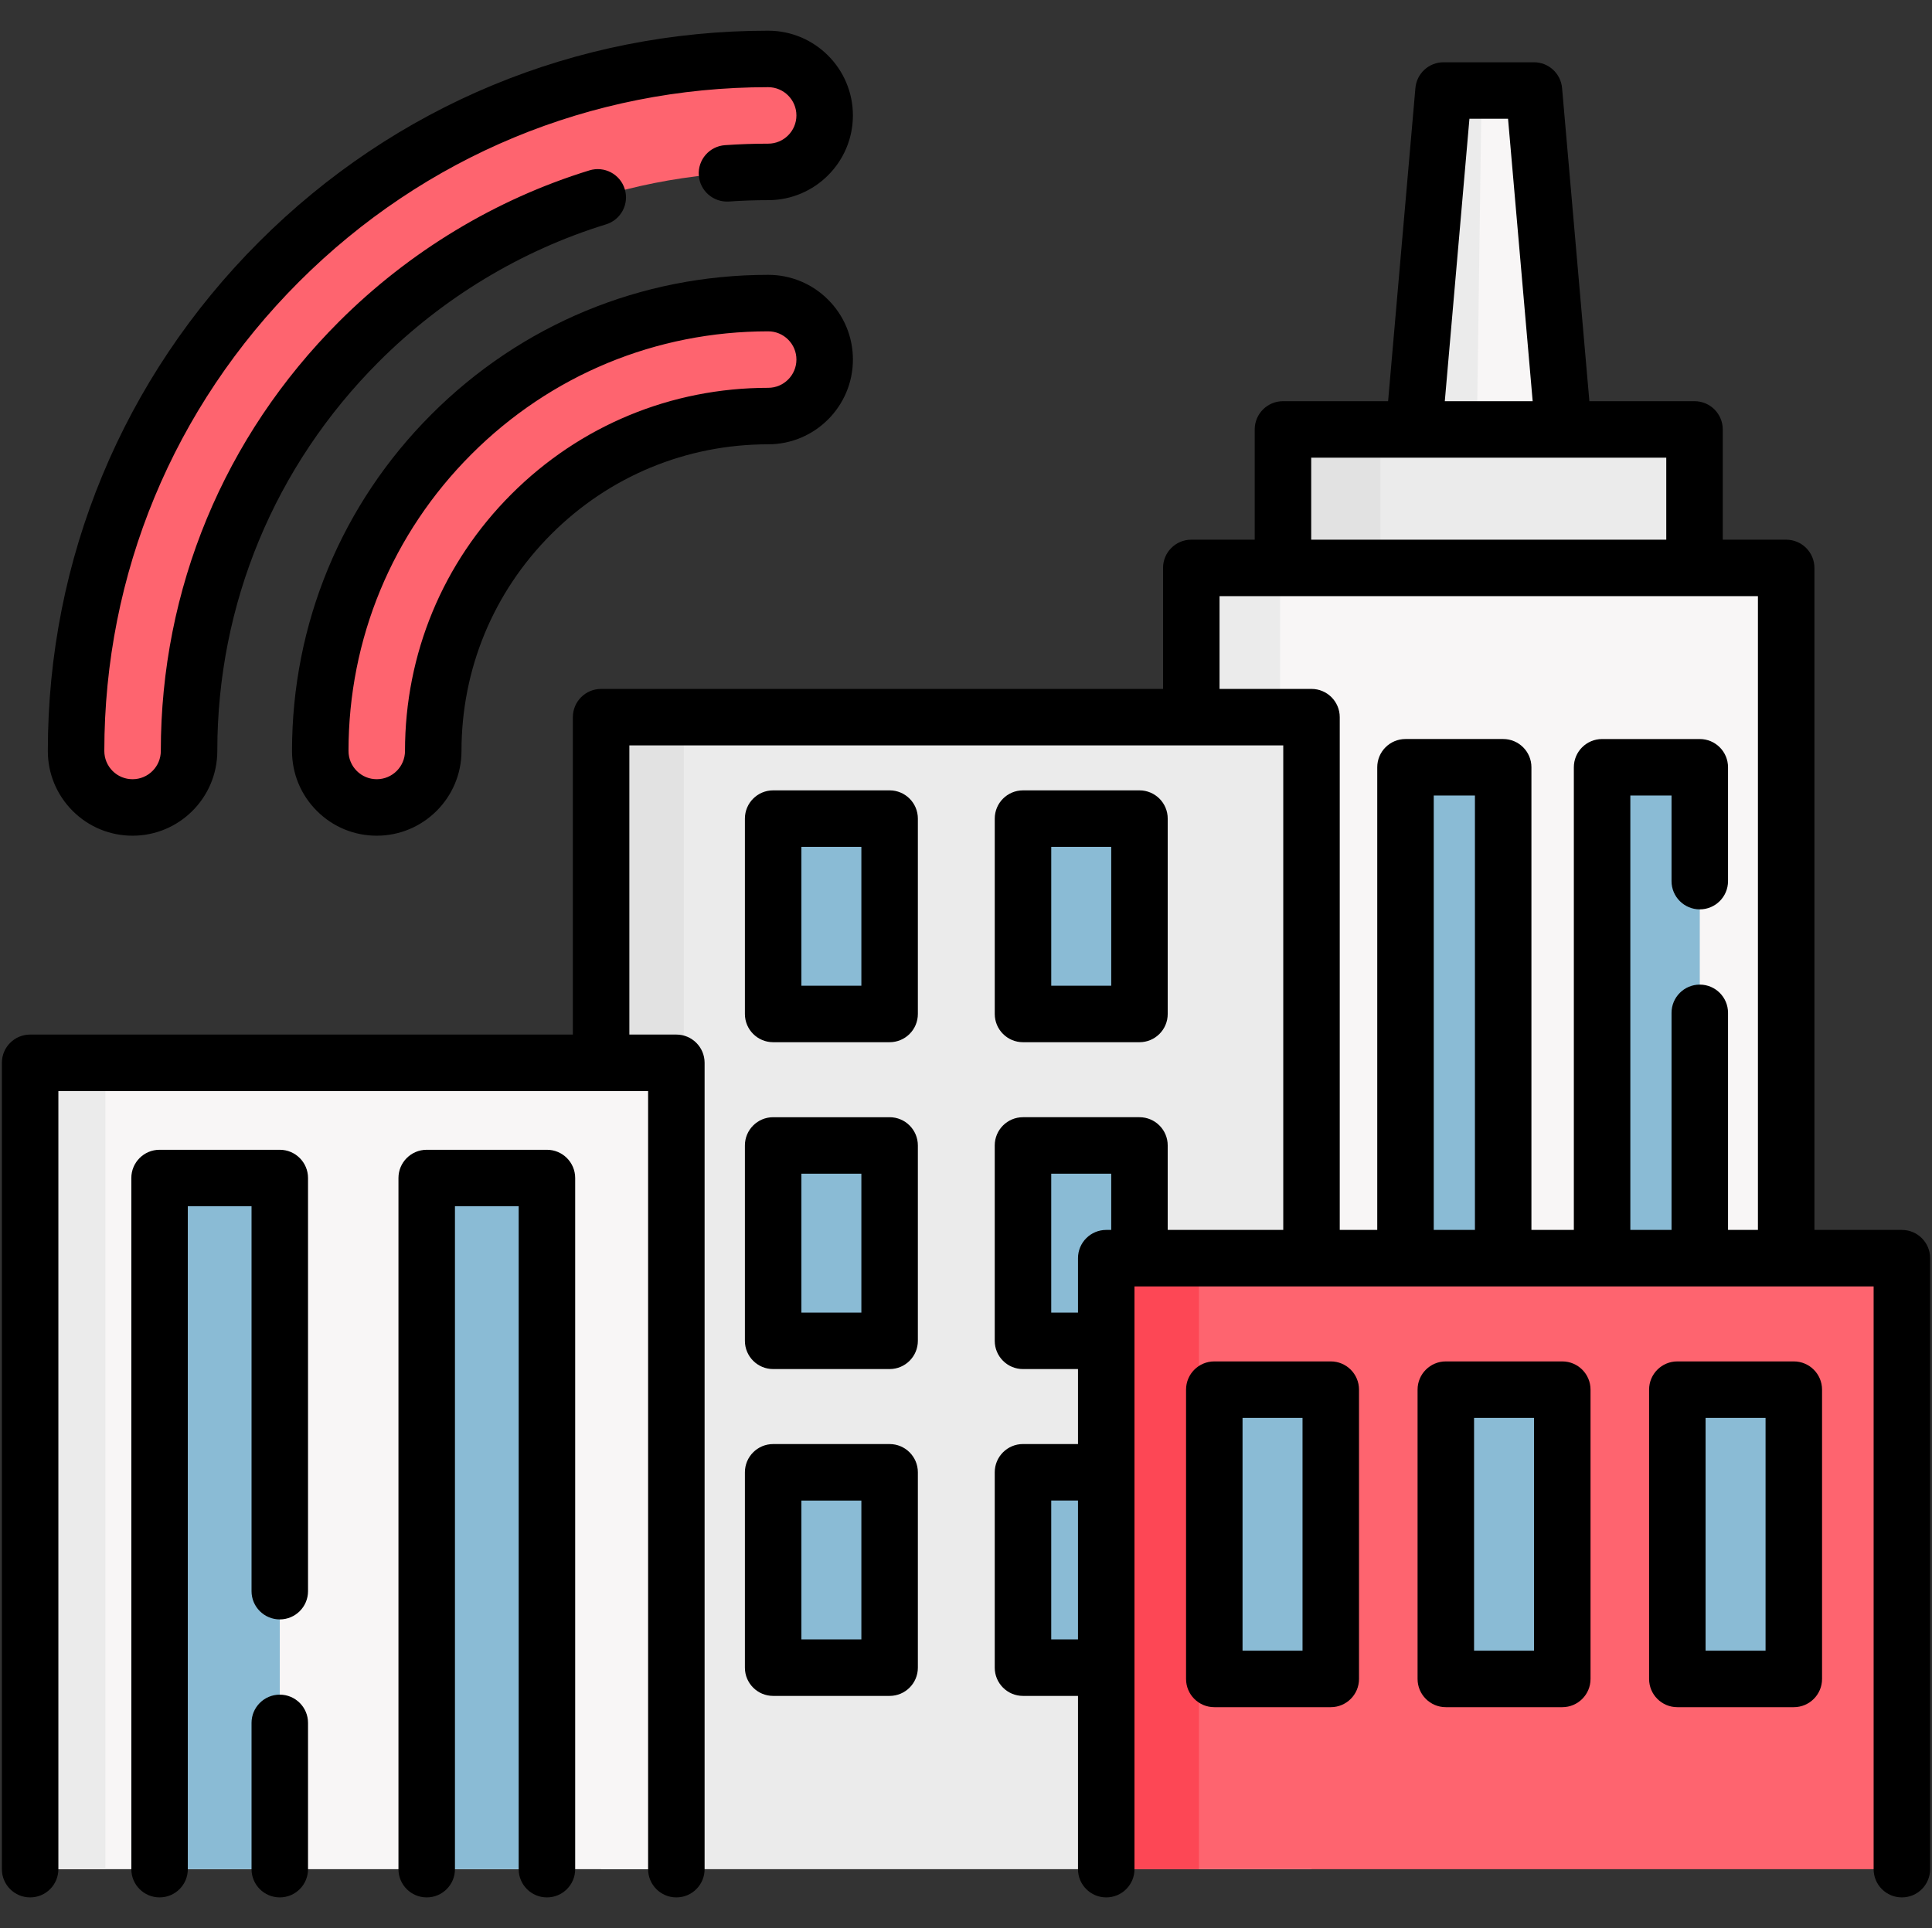 <?xml version="1.0" encoding="UTF-8"?> <svg xmlns="http://www.w3.org/2000/svg" width="513" height="512" viewBox="0 0 513 512" fill="none"><rect x="0" y="0" width="513" height="512" fill="#333333" stroke="none"/><g clip-path="url(#clip0_2645_23)"><path d="M375.454 114.035L395.302 132.425L415.15 114.035L407.302 24.034H383.301L375.454 114.035Z" fill="#F8F6F6"></path><path d="M395.303 132.426L375.454 114.035L383.303 24.035H393.404L392.154 114.035L395.303 132.426Z" fill="#EBEBEB"></path><path d="M340.661 114.035H449.941V167.165H340.661V114.035Z" fill="#EBEBEB"></path><path d="M340.661 114.035H366.52V167.165H340.661V114.035Z" fill="#E2E2E2"></path><path d="M316.319 150.815H474.284V350.063H316.319V150.815Z" fill="#F8F6F6"></path><path d="M316.319 150.815H339.918V350.063H316.319V150.815Z" fill="#EBEBEB"></path><path d="M159.609 190.444H348.243V496.351H159.609V190.444Z" fill="#EBEBEB"></path><path d="M159.609 190.444H181.589V496.351H159.609V190.444Z" fill="#E2E2E2"></path><path d="M8 282.225H179.591V496.351H8V282.225Z" fill="#F8F6F6"></path><path d="M8 282.225H27.994V496.351H8V282.225Z" fill="#EBEBEB"></path><path d="M24.594 210.025C21.88 207.311 20.2 203.561 20.201 199.419C20.201 150.404 39.336 104.274 74.082 69.529C108.828 34.783 154.957 15.647 203.972 15.648C212.256 15.648 218.972 22.364 218.972 30.648C218.972 38.933 212.256 45.648 203.972 45.648C162.97 45.648 124.375 61.663 95.295 90.742C66.215 119.821 50.2 158.417 50.201 199.418C50.201 207.702 43.485 214.418 35.201 214.418C31.059 214.418 27.308 212.739 24.594 210.025Z" fill="#FE646F"></path><path d="M89.432 210.025C86.718 207.311 85.038 203.561 85.039 199.419C85.039 167.65 97.41 137.783 119.873 115.32C142.336 92.857 172.204 80.485 203.972 80.485C212.256 80.485 218.972 87.201 218.972 95.485C218.972 103.769 212.256 110.485 203.972 110.485C180.217 110.485 157.884 119.736 141.086 136.533C124.288 153.33 115.038 175.664 115.038 199.419C115.038 207.703 108.322 214.419 100.038 214.419C95.896 214.418 92.146 212.739 89.432 210.025Z" fill="#FE646F"></path><path d="M42.366 312.819H74.29V496.351H42.366V312.819Z" fill="#8ABBD5"></path><path d="M113.301 312.819H145.225V496.351H113.301V312.819Z" fill="#8ABBD5"></path><path d="M271.634 217.379H302.56V269.255H271.634V217.379Z" fill="#8ABBD5"></path><path d="M205.292 217.379H236.218V269.255H205.292V217.379Z" fill="#8ABBD5"></path><path d="M271.634 304.173H302.56V356.049H271.634V304.173Z" fill="#8ABBD5"></path><path d="M205.292 304.173H236.218V356.049H205.292V304.173Z" fill="#8ABBD5"></path><path d="M271.634 390.966H302.56V442.842H271.634V390.966Z" fill="#8ABBD5"></path><path d="M205.292 390.966H236.218V442.842H205.292V390.966Z" fill="#8ABBD5"></path><path d="M293.736 334.101H505V496.351H293.736V334.101Z" fill="#FE646F"></path><path d="M293.736 334.101H318.353V496.351H293.736V334.101Z" fill="#FD4755"></path><path d="M383.905 369.018H414.831V445.835H383.905V369.018Z" fill="#8ABBD5"></path><path d="M445.379 369.018H476.305V445.835H445.379V369.018Z" fill="#8ABBD5"></path><path d="M322.431 369.018H353.357V445.835H322.431V369.018Z" fill="#8ABBD5"></path><path d="M425.401 203.745H451.339V334.101H425.401V203.745Z" fill="#8ABBD5"></path><path d="M373.198 203.745H399.136V334.101H373.198V203.745Z" fill="#8ABBD5"></path><path d="M35.2 221.919C47.606 221.919 57.7 211.826 57.7 199.419C57.7 160.424 72.933 123.711 100.594 96.043C117.528 79.109 138.389 66.5 160.922 59.579C164.881 58.363 167.106 54.167 165.89 50.207C164.673 46.248 160.475 44.025 156.518 45.24C131.653 52.877 108.647 66.777 89.987 85.437C59.493 115.939 42.7 156.419 42.7 199.419C42.7 203.555 39.336 206.919 35.2 206.919C33.197 206.919 31.309 206.137 29.902 204.735C28.482 203.31 27.7 201.422 27.7 199.419C27.7 152.406 46.054 108.161 79.384 74.832C112.712 41.504 156.957 23.149 203.97 23.149C208.106 23.149 211.47 26.513 211.47 30.649C211.47 34.785 208.106 38.149 203.97 38.149C200.19 38.149 196.335 38.283 192.514 38.547C188.381 38.832 185.263 42.413 185.548 46.546C185.833 50.679 189.423 53.78 193.547 53.512C197.026 53.271 200.532 53.15 203.97 53.15C216.376 53.15 226.47 43.057 226.47 30.65C226.47 18.243 216.376 8.15 203.97 8.15C152.951 8.15 104.939 28.065 68.777 64.227C32.615 100.387 12.7 148.4 12.7 199.419C12.7 205.418 15.036 211.066 19.296 215.341C23.552 219.583 29.2 221.919 35.2 221.919Z" fill="black"></path><path d="M203.972 72.985C203.97 72.985 203.972 72.985 203.97 72.985C170.2 72.985 138.448 86.137 114.57 110.016C90.69 133.895 77.539 165.646 77.539 199.418C77.539 205.429 79.88 211.079 84.13 215.328C88.38 219.578 94.03 221.918 100.039 221.918C112.445 221.918 122.539 211.824 122.539 199.418C122.539 177.667 131.01 157.217 146.391 141.835C161.771 126.455 182.221 117.984 203.973 117.984C216.379 117.984 226.473 107.89 226.473 95.484C226.473 89.474 224.132 83.824 219.883 79.574C215.632 75.325 209.981 72.984 203.972 72.985ZM203.972 102.985C178.213 102.985 153.996 113.016 135.783 131.229C117.569 149.443 107.539 173.66 107.539 199.418C107.539 203.554 104.175 206.918 100.039 206.918C98.036 206.918 96.152 206.138 94.735 204.721C93.319 203.305 92.539 201.422 92.539 199.418C92.539 169.652 104.13 141.669 125.178 120.622C146.224 99.575 174.207 87.984 203.973 87.984C205.977 87.984 207.86 88.764 209.277 90.18C210.693 91.597 211.473 93.48 211.473 95.483C211.472 99.62 208.107 102.985 203.972 102.985Z" fill="black"></path><path d="M74.29 450.009C70.147 450.009 66.79 453.367 66.79 457.509V496.349C66.79 500.491 70.147 503.849 74.29 503.849C78.433 503.849 81.79 500.491 81.79 496.349V457.509C81.79 453.367 78.433 450.009 74.29 450.009Z" fill="black"></path><path d="M74.29 305.319H42.37C38.227 305.319 34.87 308.677 34.87 312.819V496.349C34.87 500.491 38.227 503.849 42.37 503.849C46.513 503.849 49.87 500.491 49.87 496.349V320.319H66.79V422.529C66.79 426.671 70.147 430.029 74.29 430.029C78.433 430.029 81.79 426.671 81.79 422.529V312.819C81.79 308.677 78.433 305.319 74.29 305.319Z" fill="black"></path><path d="M145.226 305.319H113.302C109.159 305.319 105.802 308.677 105.802 312.819V496.351C105.802 500.493 109.159 503.851 113.302 503.851C117.445 503.851 120.802 500.493 120.802 496.351V320.319H137.726V496.351C137.726 500.493 141.083 503.851 145.226 503.851C149.369 503.851 152.726 500.493 152.726 496.351V312.819C152.726 308.677 149.368 305.319 145.226 305.319Z" fill="black"></path><path d="M271.634 276.756H302.561C306.704 276.756 310.061 273.398 310.061 269.256V217.38C310.061 213.238 306.704 209.88 302.561 209.88H271.634C267.491 209.88 264.134 213.238 264.134 217.38V269.256C264.134 273.398 267.491 276.756 271.634 276.756ZM279.134 224.879H295.061V261.755H279.134V224.879Z" fill="black"></path><path d="M236.218 209.879H205.292C201.149 209.879 197.792 213.237 197.792 217.379V269.255C197.792 273.397 201.149 276.755 205.292 276.755H236.218C240.361 276.755 243.718 273.397 243.718 269.255V217.379C243.718 213.237 240.36 209.879 236.218 209.879ZM228.718 261.756H212.792V224.88H228.718V261.756Z" fill="black"></path><path d="M236.218 296.673H205.292C201.149 296.673 197.792 300.031 197.792 304.173V356.049C197.792 360.191 201.149 363.549 205.292 363.549H236.218C240.361 363.549 243.718 360.191 243.718 356.049V304.173C243.718 300.031 240.36 296.673 236.218 296.673ZM228.718 348.549H212.792V311.673H228.718V348.549Z" fill="black"></path><path d="M236.218 383.466H205.292C201.149 383.466 197.792 386.824 197.792 390.966V442.842C197.792 446.984 201.149 450.342 205.292 450.342H236.218C240.361 450.342 243.718 446.984 243.718 442.842V390.966C243.718 386.824 240.36 383.466 236.218 383.466ZM228.718 435.342H212.792V398.466H228.718V435.342Z" fill="black"></path><path d="M505 326.602H481.78V150.811C481.78 146.669 478.423 143.311 474.28 143.311H457.441V114.036C457.441 109.894 454.084 106.536 449.941 106.536H422.024L414.774 23.383C414.436 19.508 411.192 16.534 407.302 16.534H383.301C379.411 16.534 376.167 19.508 375.829 23.383L368.579 106.536H340.662C336.519 106.536 333.162 109.894 333.162 114.036V143.311H316.32C312.177 143.311 308.82 146.669 308.82 150.811V182.941H159.61C155.467 182.941 152.11 186.299 152.11 190.441V274.725H8C3.857 274.725 0.5 278.083 0.5 282.225V496.351C0.5 500.493 3.857 503.851 8 503.851C12.143 503.851 15.5 500.493 15.5 496.351V289.725H172.091V496.351C172.091 500.493 175.448 503.851 179.591 503.851C183.734 503.851 187.091 500.493 187.091 496.351V282.225C187.091 278.083 183.734 274.725 179.591 274.725H167.111V197.941H340.741V326.602H310.06V304.171C310.06 300.029 306.703 296.671 302.56 296.671H271.63C267.487 296.671 264.13 300.029 264.13 304.171V356.051C264.13 360.193 267.487 363.551 271.63 363.551H286.236V383.461H271.63C267.487 383.461 264.13 386.819 264.13 390.961V442.841C264.13 446.983 267.487 450.341 271.63 450.341H286.236V496.351C286.236 500.493 289.593 503.851 293.736 503.851C297.879 503.851 301.236 500.493 301.236 496.351V341.601H497.5V496.351C497.5 500.493 500.857 503.851 505 503.851C509.143 503.851 512.5 500.493 512.5 496.351V334.101C512.5 329.959 509.143 326.602 505 326.602ZM390.175 31.534H400.428L406.967 106.535H383.636L390.175 31.534ZM348.161 121.536H375.453H415.149H442.441V143.311H348.161V121.536ZM348.24 182.941H323.82V158.311H466.78V326.602H458.84V268.959C458.84 264.817 455.483 261.459 451.34 261.459C447.197 261.459 443.84 264.817 443.84 268.959V326.599H432.9V211.249H443.839V233.979C443.839 238.121 447.196 241.479 451.339 241.479C455.482 241.479 458.839 238.121 458.839 233.979V203.749C458.839 199.607 455.482 196.249 451.339 196.249H425.4C421.257 196.249 417.9 199.607 417.9 203.749V326.602H406.636V203.745C406.636 199.603 403.279 196.245 399.136 196.245H373.198C369.055 196.245 365.698 199.603 365.698 203.745V326.601H355.74V190.441C355.74 186.299 352.383 182.941 348.24 182.941ZM279.13 348.551V311.671H295.06V326.602H293.737C289.594 326.602 286.237 329.96 286.237 334.102V348.551H279.13ZM279.13 435.341V398.461H286.236V435.341H279.13ZM380.698 326.602V211.245H391.636V326.601L380.698 326.602Z" fill="black"></path><path d="M414.831 361.518H383.905C379.762 361.518 376.405 364.876 376.405 369.018V445.835C376.405 449.977 379.762 453.335 383.905 453.335H414.831C418.974 453.335 422.331 449.977 422.331 445.835V369.018C422.331 364.876 418.974 361.518 414.831 361.518ZM407.331 438.335H391.405V376.518H407.331V438.335Z" fill="black"></path><path d="M476.306 361.518H445.379C441.236 361.518 437.879 364.876 437.879 369.018V445.835C437.879 449.977 441.236 453.335 445.379 453.335H476.306C480.449 453.335 483.806 449.977 483.806 445.835V369.018C483.806 364.876 480.448 361.518 476.306 361.518ZM468.806 438.335H452.879V376.518H468.806V438.335Z" fill="black"></path><path d="M353.357 361.518H322.43C318.287 361.518 314.93 364.876 314.93 369.018V445.835C314.93 449.977 318.287 453.335 322.43 453.335H353.357C357.5 453.335 360.857 449.977 360.857 445.835V369.018C360.857 364.876 357.5 361.518 353.357 361.518ZM345.857 438.335H329.93V376.518H345.857V438.335Z" fill="black"></path></g><defs><clipPath id="clip0_2645_23"><rect width="512" height="512" fill="white" transform="translate(0.5)"></rect></clipPath></defs></svg> 